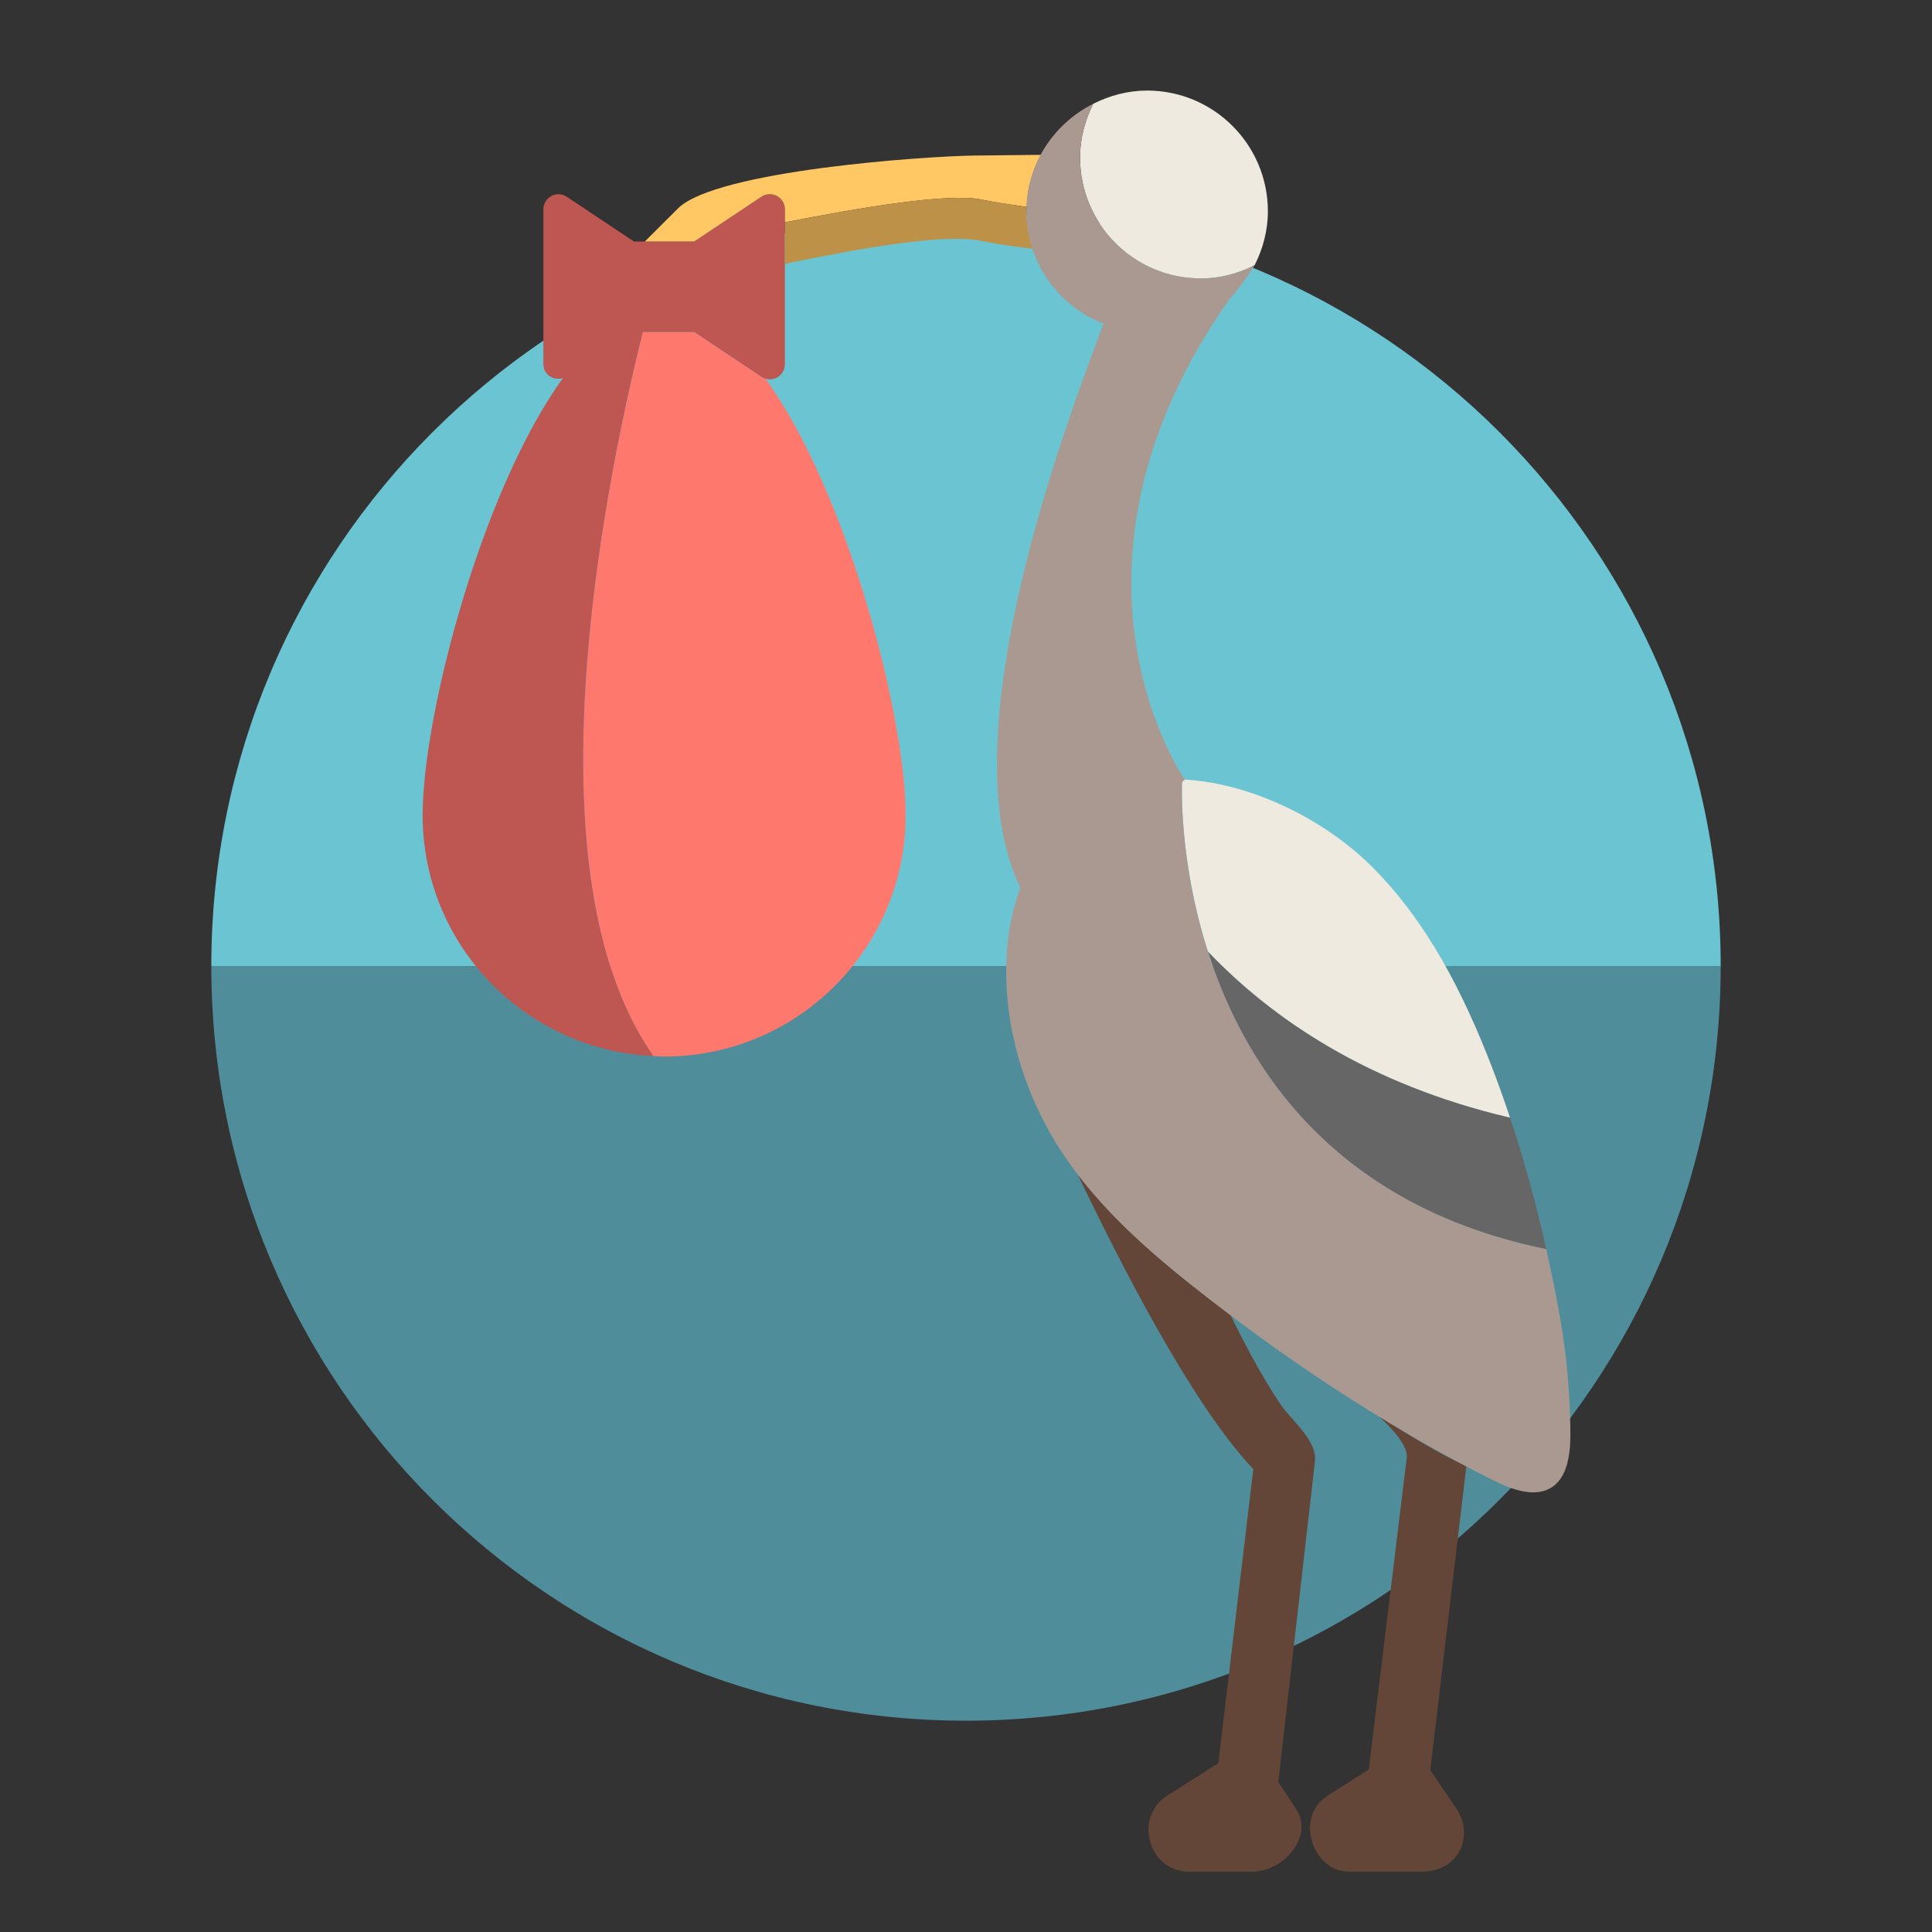 <?xml version="1.0" encoding="utf-8"?>
<!-- Uploaded to: SVG Repo, www.svgrepo.com, Generator: SVG Repo Mixer Tools -->
<svg version="1.1" id="Uploaded to svgrepo.com" xmlns="http://www.w3.org/2000/svg" xmlns:xlink="http://www.w3.org/1999/xlink" 
	 width="800px" height="800px" viewBox="0 0 64 64" xml:space="preserve">
<rect x="0" y="0" width="64" height="64" fill="#333333" stroke="none"/>
<style type="text/css">
	.fandom_een{fill:#FF786E;}
	.fandom_twee{fill:#BE5652;}
	.fandom_drie{fill:#BE9148;}
	.fandom_vier{fill:#FFC865;}
	.fandom_zeven{fill:#508D9B;}
	.fandom_acht{fill:#6BC4D2;}
	.fandom_twaalf{fill:#644638;}
	.fandom_dertien{fill:#AA9991;}
	.fandom_veertien{fill:#EFEAE0;}
	.fandom_zeventien{fill:#666666;}
	.st0{fill:#8579A3;}
	.st1{fill:#00B3AA;}
	.st2{fill:#018273;}
	.st3{fill:#685683;}
	.st4{fill:#3A3A3A;}
	.st5{fill:#4D4D4D;}
	.st6{fill:#CCCCCC;}
	.st7{fill:#808080;}
	.st8{fill:#4B322A;}
	.st9{fill:#FFFAFA;}
</style>
<g>
	<g>
		<path class="fandom_acht" d="M32,7c13.807,0,25,11.193,25,25H7C7,18.193,18.193,7,32,7z"/>
		<path class="fandom_zeven" d="M32,57C18.193,57,7,45.807,7,32h50C57,45.807,45.807,57,32,57z"/>
	</g>
	<g>
		<path class="fandom_zeventien" d="M40.013,31.516c1.221,3.815,4.159,8.423,11.208,9.863c-0.325-1.472-0.723-2.927-1.2-4.356
			C45.307,35.915,42.128,33.739,40.013,31.516z"/>
		<path class="fandom_een" d="M25.359,12.546c-0.045-0.014-0.094-0.036-0.137-0.064L23,11h-1.706
			c-1.353,5.444-3.836,18.026,0.346,23.982C21.76,34.987,21.879,35,22,35c4.418,0,8-3.582,8-8
			C30,23.781,28.101,16.354,25.359,12.546z"/>
		<path class="fandom_twee" d="M25.223,6.518L23,8h-2l-2.223-1.482C18.445,6.297,18,6.535,18,6.934v5.131
			c0,0.351,0.341,0.557,0.649,0.457C15.905,16.327,14,23.779,14,27c0,4.297,3.39,7.792,7.64,7.982
			c-4.182-5.956-1.7-18.538-0.346-23.982H23l2.223,1.482C25.555,12.703,26,12.465,26,12.066V6.934
			C26,6.535,25.555,6.297,25.223,6.518z"/>
		<path class="fandom_vier" d="M34.481,5.129c-0.806,0.01-1.687,0.018-2.204,0.024c-1.643,0.02-8.505,0.496-9.802,1.736L21.361,8H23
			l2.223-1.482C25.555,6.297,26,6.535,26,6.934v0.431c2.614-0.513,5.446-0.979,6.52-0.753c0.392,0.083,0.952,0.163,1.491,0.241
			C34.034,6.229,34.202,5.646,34.481,5.129z"/>
		<path class="fandom_drie" d="M34,7c0-0.05,0.009-0.097,0.011-0.147c-0.539-0.078-1.099-0.159-1.491-0.241
			c-1.073-0.226-3.905,0.24-6.52,0.753v1.372c2.573-0.526,5.305-1.011,6.52-0.755c0.519,0.109,1.12,0.193,1.696,0.257
			C34.087,7.847,34,7.435,34,7z"/>
		<path class="fandom_veertien" d="M49.434,35.379c0.209,0.543,0.403,1.092,0.587,1.644c-4.714-1.108-7.893-3.284-10.008-5.507
			c-0.978-3.054-0.857-5.6-0.857-5.6l0.086-0.093c2.271,0.133,4.646,1.354,6.153,2.836C47.273,30.506,48.487,32.921,49.434,35.379z
			 M35.778,5.222c0,2.209,1.791,4,4,4c0.645,0,1.245-0.167,1.784-0.438C41.833,8.245,42,7.645,42,7c0-2.209-1.791-4-4-4
			c-0.645,0-1.245,0.167-1.785,0.438C35.945,3.977,35.778,4.577,35.778,5.222z"/>
		<path class="fandom_twaalf" d="M48.252,59.927c0.593,0.9,0.069,2.073-1.145,2.073l-2.437,0c-1.178,0-1.806-1.806-0.69-2.517
			l1.363-0.868L46.6,48.288c0.062-0.508-0.857-1.298-0.931-1.385c0.093,0.058,1.935,1.263,2.908,1.653L47.38,58.634L48.252,59.927z
			 M42.357,46.427c-0.597-0.908-1.108-1.874-1.588-2.852c-1.824-1.385-3.681-2.861-5.071-4.681c1.308,2.754,3.768,7.619,5.819,9.771
			l-1.158,9.741l-1.693,1.077c-1.116,0.71-0.633,2.489,0.69,2.517h2.09c1.077,0.023,2.085-1.173,1.492-2.073l-0.593-0.899
			l1.213-10.606C43.644,47.671,42.704,47.003,42.357,46.427z"/>
		<path class="fandom_dertien" d="M51.885,45.089c-0.137-1.249-0.393-2.482-0.664-3.71c-12.692-2.593-12.065-15.463-12.065-15.463
			l0.086-0.093c0,0-4.841-6.943,1.51-15.95c0.326-0.315,0.81-1.089,0.81-1.089c-0.539,0.271-1.14,0.438-1.784,0.438
			c-2.209,0-4-1.791-4-4c0-0.645,0.167-1.245,0.438-1.784C34.907,4.095,34,5.436,34,7c0,1.699,1.064,3.142,2.558,3.721
			c-1.71,4.487-5.044,13.958-2.758,18.689c-0.215,0.586-0.357,1.201-0.42,1.821c-0.254,2.5,0.51,5.071,1.933,7.143
			c1.422,2.072,3.474,3.695,5.475,5.215c1.93,1.465,3.951,2.811,6.048,4.027c0.877,0.509,1.768,0.995,2.678,1.444
			c0.613,0.303,1.385,0.578,1.937,0.176c0.393-0.287,0.512-0.817,0.556-1.301C52.042,47.556,52.015,46.281,51.885,45.089z"/>
	</g>
</g>
</svg>